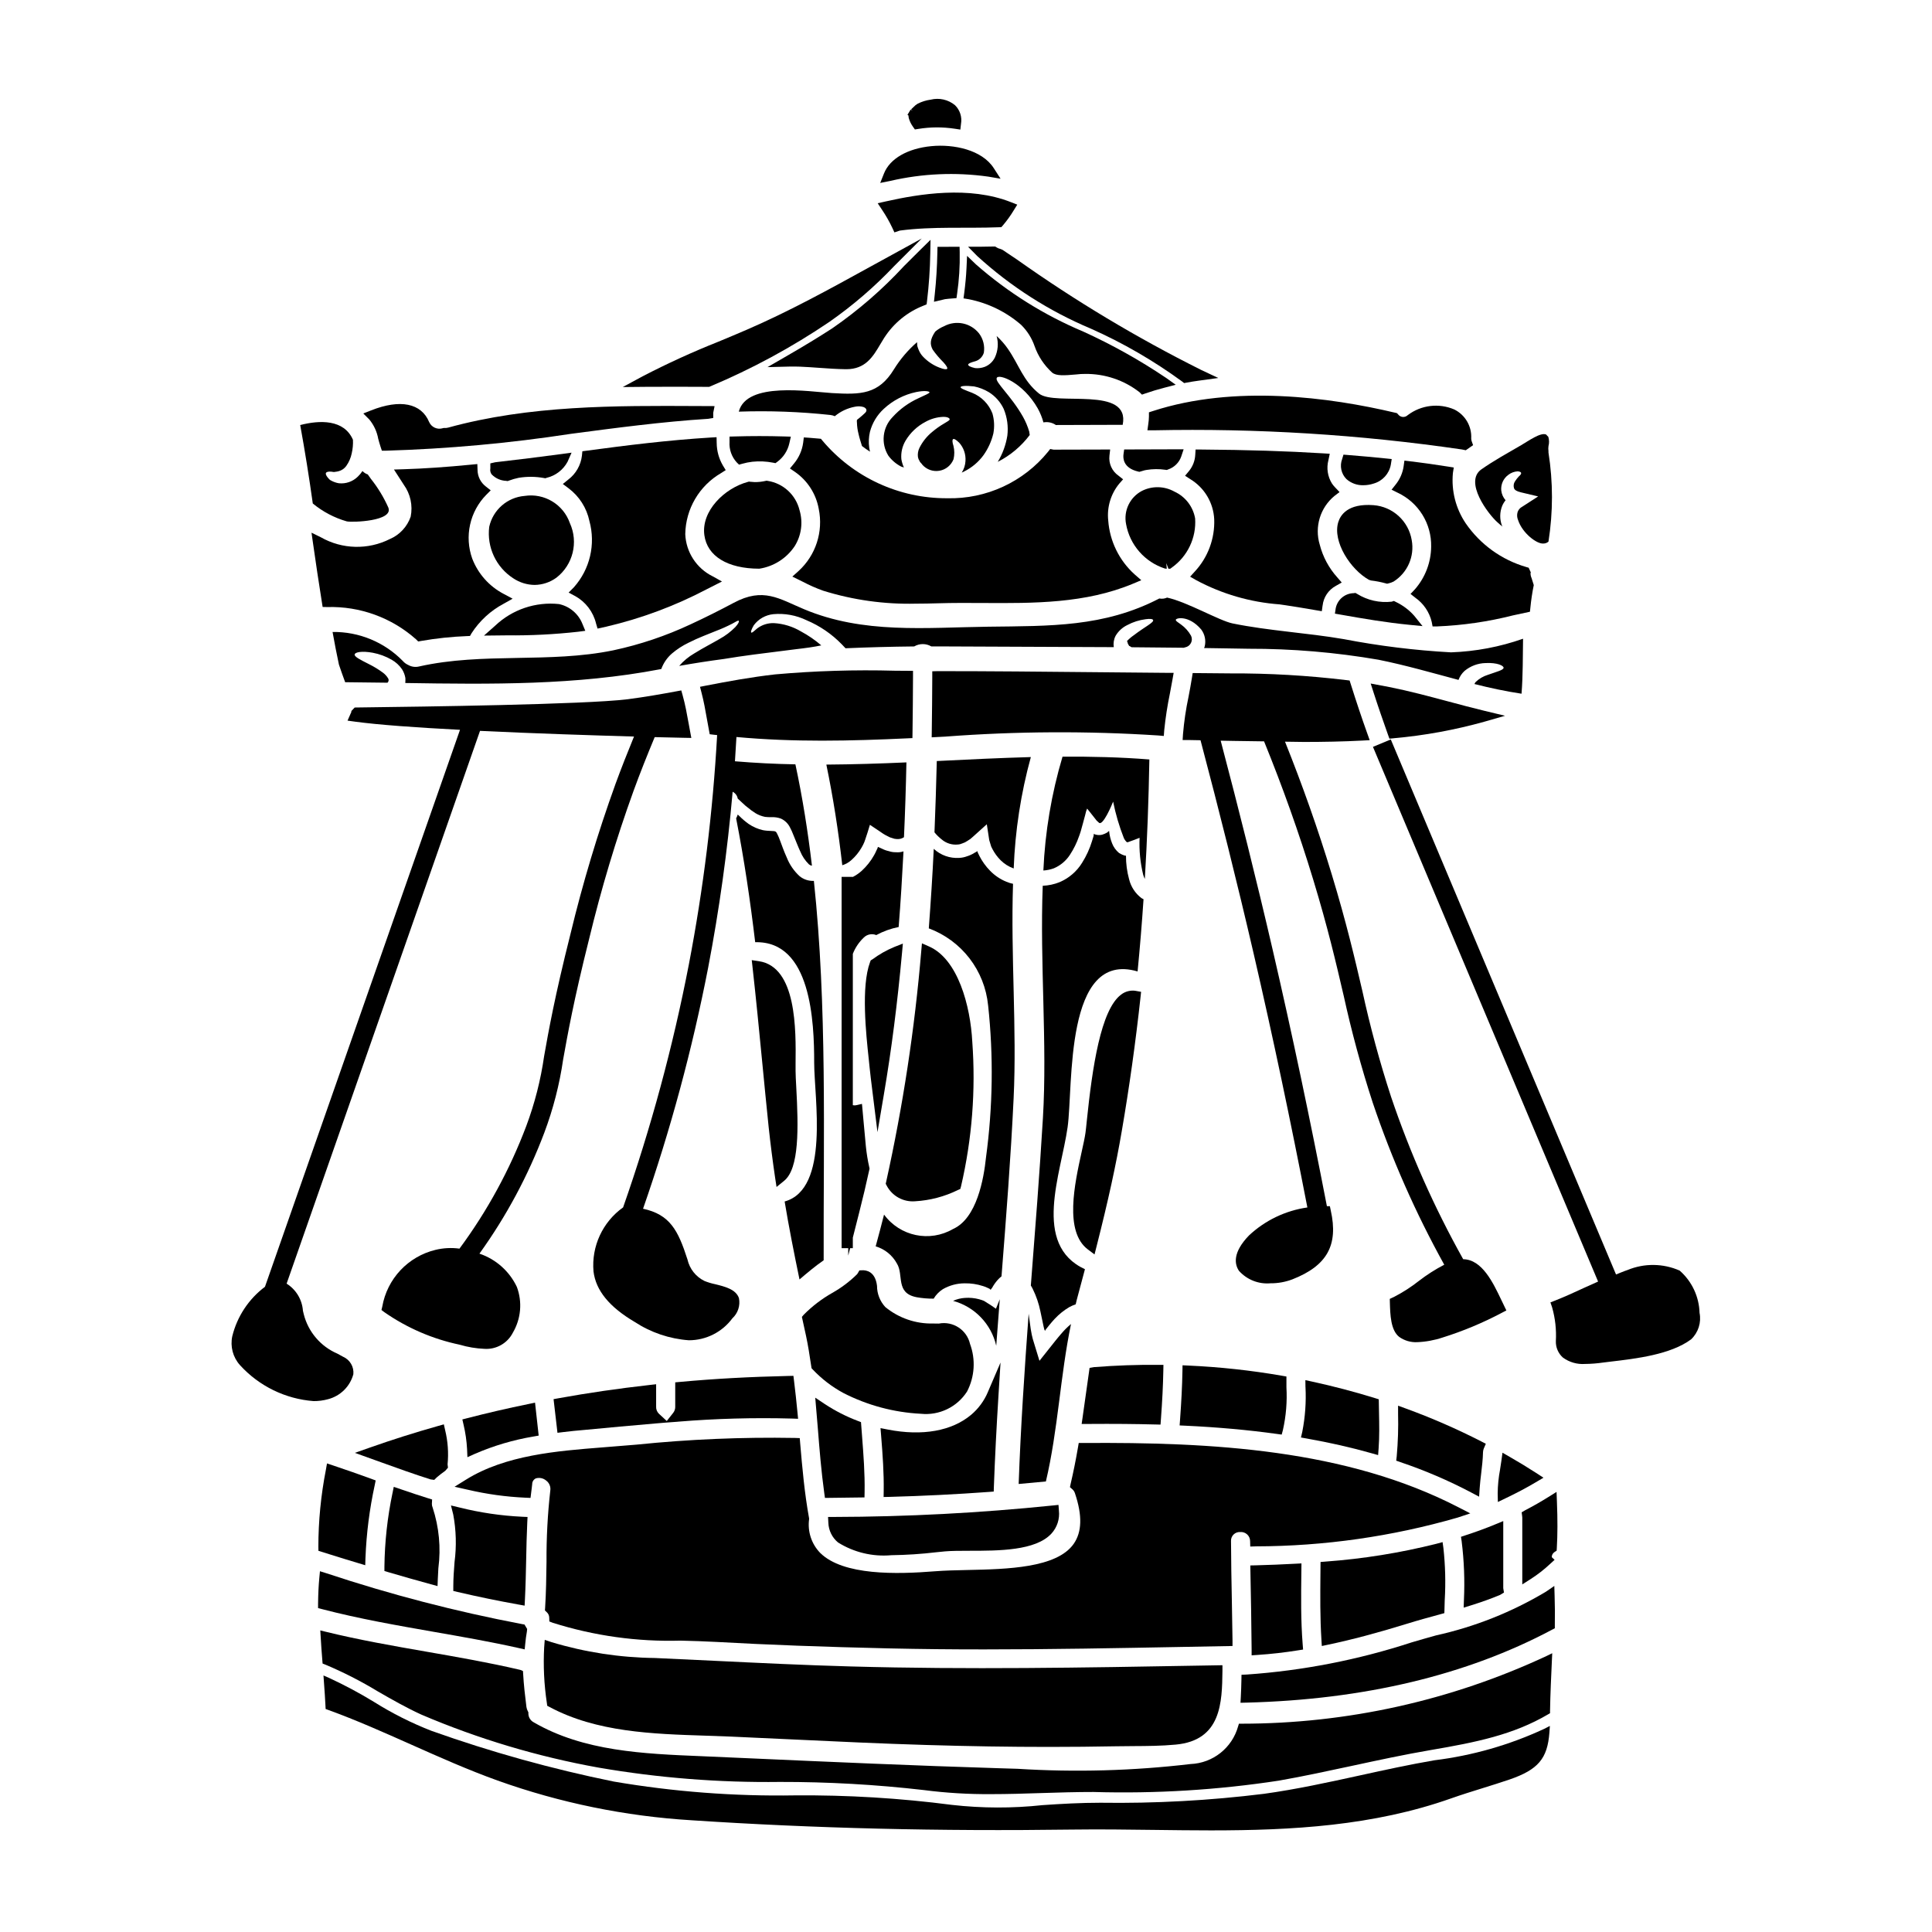 <?xml version="1.0" encoding="UTF-8"?>
<!-- Uploaded to: ICON Repo, www.iconrepo.com, Generator: ICON Repo Mixer Tools -->
<svg fill="#000000" width="800px" height="800px" version="1.1" viewBox="144 144 512 512" xmlns="http://www.w3.org/2000/svg">
 <g>
  <path d="m505.32 272.59c0.926-0.004 1.844-0.152 2.719-0.445 2.324-0.66 4.082-2.574 4.535-4.949l0.246-1.543-1.551-0.16c-3.352-0.348-6.691-0.641-10.059-0.914l-1.18-0.094-0.34 1.148c-0.707 1.844-0.266 3.93 1.129 5.332 1.238 1.094 2.848 1.676 4.5 1.625z"/>
  <path d="m337.33 259.7v1.434c-0.121 1.988 0.57 3.941 1.914 5.41l0.609 0.594 0.816-0.227c0.891-0.258 1.805-0.438 2.727-0.543 1.824-0.195 3.668-0.109 5.469 0.246l0.645 0.129 0.531-0.395v0.004c1.602-1.199 2.719-2.934 3.148-4.891l0.395-1.742-1.785-0.055c-4.328-0.129-8.738-0.129-13.055 0z"/>
  <path d="m506.79 297.66 0.543 0.176c1.316 0.152 2.617 0.406 3.894 0.758l0.363 0.098 0.367-0.086h-0.004c0.469-0.105 0.926-0.27 1.355-0.484 3.695-2.332 5.602-6.676 4.812-10.977-0.84-5.055-5.023-8.887-10.133-9.273-6.809-0.512-8.777 2.625-9.348 4.543-1.523 5.098 3.215 12.488 8.148 15.246z"/>
  <path d="m513.4 303.26-0.574 0.184v0.004c-3.203 0.367-6.438-0.359-9.176-2.062l-0.441-0.254-0.508 0.07v-0.004c-2.316 0.062-4.277 1.727-4.723 4l-0.211 1.422 1.414 0.246c6.188 1.098 12.246 2.125 18.316 2.715l3.488 0.34-2.195-2.731c-1.352-1.531-2.996-2.773-4.84-3.652z"/>
  <path d="m512.18 326.07-4.934-0.926 0.762 2.363c1.207 3.758 2.496 7.457 3.809 11.16l0.395 1.086 1.148-0.109 0.004-0.004c8.152-0.723 16.223-2.199 24.105-4.41l5.383-1.547-5.449-1.309c-3.266-0.789-6.516-1.652-9.766-2.527-5-1.336-10.184-2.727-15.457-3.777z"/>
  <path d="m375.2 398.24-0.453 0.27-0.184 0.492c-2.402 6.445-1.051 19.031-0.324 25.789l0.207 2.027c0.188 1.875 0.426 3.746 0.656 5.606l1.438 11.605 1.684-9.918c2.023-11.883 3.598-24.199 4.828-37.664l0.215-2.387-2.227 0.875h0.004c-2.078 0.855-4.039 1.965-5.844 3.305z"/>
  <path d="m333.93 261.39-0.031-1.531-1.535 0.09c-11.277 0.688-22.461 2.082-32.875 3.488l-1.156 0.152-0.113 1.16v0.004c-0.293 2.516-1.598 4.801-3.613 6.332l-1.453 1.18 1.508 1.121v0.004c2.84 2.125 4.812 5.215 5.539 8.688 1.691 6.172 0.145 12.773-4.109 17.551l-1.402 1.414 1.754 0.934h0.004c2.769 1.543 4.766 4.176 5.512 7.258l0.395 1.348 2.43-0.535-0.004-0.004c9.203-2.156 18.098-5.473 26.469-9.867l4.078-2.074-2.438-1.363v0.004c-4.293-2.113-7.09-6.398-7.289-11.18 0.105-6.688 3.707-12.828 9.488-16.188l1.234-0.789-0.758-1.242c-1.055-1.809-1.617-3.859-1.633-5.953z"/>
  <path d="m330.66 285.81c0.742 5.551 6.098 8.887 14.562 8.902h0.004c3.816-0.586 7.215-2.746 9.363-5.957 1.793-2.852 2.262-6.34 1.293-9.566-0.992-4.059-4.332-7.121-8.461-7.754l-0.285-0.043-0.285 0.062h0.004c-0.926 0.207-1.867 0.312-2.816 0.309-0.449-0.023-0.871-0.047-1.262-0.094l-0.289-0.039-0.281 0.074c-6.262 1.684-12.402 7.746-11.547 14.105z"/>
  <path d="m455.58 245.97-2.566-1.836v0.004c-6.965-4.691-14.305-8.793-21.949-12.27-10.367-4.363-19.965-10.371-28.418-17.789l-2.363-2.273-0.152 3.266c-0.098 2.086-0.305 4.297-0.602 6.582l-0.188 1.418 1.414 0.23h-0.004c5.129 1.02 9.906 3.359 13.859 6.789 1.605 1.578 2.824 3.508 3.562 5.637 0.941 2.684 2.539 5.09 4.644 7.004 1.109 0.918 3.148 0.789 6.375 0.504 0.793-0.102 1.59-0.148 2.391-0.141 5.207-0.066 10.281 1.641 14.391 4.84l0.656 0.648 0.871-0.305c1.645-0.574 3.316-1.07 5.019-1.516z"/>
  <path d="m496.4 264.25-1.715-0.105c-9.719-0.602-20.027-0.926-32.449-1.016h-1.395l-0.086 1.395v-0.004c-0.078 1.57-0.652 3.07-1.645 4.289l-1.055 1.273 1.391 0.902c3.746 2.269 6.121 6.25 6.332 10.625 0.191 5.121-1.66 10.105-5.148 13.855l-1.238 1.359 1.594 0.918c6.832 3.668 14.359 5.856 22.094 6.422l1.723 0.25c2.664 0.395 5.324 0.855 7.988 1.309l1.5 0.254 0.207-1.512 0.008 0.004c0.242-2.203 1.547-4.144 3.492-5.199l1.574-0.895-1.18-1.363c-2.223-2.469-3.816-5.441-4.644-8.656-1.438-4.719 0.117-9.84 3.938-12.961l1.305-0.992-1.117-1.18h-0.004c-0.324-0.332-0.617-0.695-0.883-1.078-1.156-1.852-1.496-4.098-0.941-6.207z"/>
  <path d="m272.26 312.44 6.082-0.066c6.301 0.066 12.598-0.254 18.859-0.953l1.91-0.25-0.738-1.777-0.004-0.004c-1.047-2.703-3.387-4.695-6.219-5.305-6.207-0.66-12.395 1.434-16.926 5.727z"/>
  <path d="m405.25 489.05c-0.305-0.234-0.648-0.406-1.016-0.508-0.258-0.094-0.52-0.176-0.789-0.238-1.203-0.316-2.445-0.434-3.688-0.348-1.098 0.062-2.18 0.328-3.18 0.785 2.805 0.762 5.352 2.273 7.363 4.367 2.016 2.094 3.422 4.695 4.074 7.527 0.324-4.117 0.617-8.207 0.938-12.32-0.32 0.789-0.668 1.629-1.016 2.512-0.816-0.574-1.723-1.215-2.688-1.777z"/>
  <path d="m383.36 369.64c-0.617 0.203-1.273 0.273-1.922 0.211-0.645 0.016-1.289-0.086-1.898-0.293-0.605-0.125-1.188-0.332-1.734-0.613-0.352-0.16-0.695-0.32-1.07-0.48-0.027 0-0.078-0.027-0.105-0.027h-0.004c0.004 0.078-0.008 0.16-0.027 0.238 0 0-0.238 0.484-0.375 0.789h0.004c-0.168 0.383-0.355 0.758-0.559 1.121-0.883 1.59-2.023 3.027-3.371 4.25-0.703 0.617-1.477 1.148-2.309 1.574v-0.027h-2.953v98.398h1.75v1.969l0.512-1.969h0.707v-2.793l1.734-6.84c0.941-3.707 1.828-7.41 2.633-11.145l0.066-0.32-0.07-0.316 0.004 0.004c-0.418-1.848-0.719-3.715-0.91-5.598-0.219-2.203-0.395-4.387-0.609-6.578l-0.422-4.652-1.641 0.367c-0.098 0.023-0.199 0.031-0.305 0.027l-0.48-0.047 0.004-40.117c0.645-1.641 1.641-3.117 2.922-4.328 0.867-0.855 2.164-1.105 3.289-0.641 1.859-1.008 3.859-1.73 5.934-2.137 0.531-6.656 0.934-13.34 1.281-20.02z"/>
  <path d="m379.71 540.69c8.902-0.242 17.754-0.684 26.312-1.312l1.324-0.098 0.043-1.324c0.277-7.516 0.676-15.484 1.23-24.363l0.531-8.508-3.363 7.836h0.004c-0.977 2.309-2.481 4.356-4.391 5.981-5.117 4.328-12.965 5.742-22.145 3.938l-1.91-0.375 0.156 1.941c0.426 5.262 0.762 10 0.688 14.773l-0.023 1.543z"/>
  <path d="m384.21 346.04c-7.086 0.324-14.137 0.535-21.219 0.586 1.82 8.793 3.207 17.711 4.223 26.676 0.918-0.285 1.758-0.766 2.461-1.418 1.035-0.922 1.922-2.008 2.617-3.207 0.184-0.293 0.32-0.586 0.48-0.883 0.203-0.402 0.371-0.824 0.508-1.254 0.457-1.281 0.855-2.644 1.254-3.957 0.965 0.641 1.898 1.254 2.832 1.898l0.668 0.457c0.238 0.156 0.48 0.293 0.535 0.32l0.664 0.348 0.004-0.004c0.391 0.242 0.816 0.414 1.262 0.512 0.344 0.148 0.719 0.23 1.094 0.238 0.691 0.082 1.391-0.09 1.969-0.48 0.301-6.637 0.516-13.246 0.648-19.832z"/>
  <path d="m392.26 345.68c-0.16 6.297-0.348 12.613-0.613 18.895h-0.004c0.562 0.695 1.199 1.32 1.898 1.871 1.188 1.023 2.742 1.52 4.301 1.359 0.43-0.027 0.848-0.137 1.234-0.316 0.449-0.137 0.871-0.344 1.254-0.617l0.828-0.535c0.535-0.43 0.965-0.855 1.445-1.281 0.938-0.855 1.926-1.711 2.914-2.621 0.211 1.367 0.43 2.754 0.641 4.195 0.188 0.562 0.348 1.125 0.508 1.684 0.16 0.375 0.27 0.535 0.395 0.789h-0.004c0.559 1.051 1.27 2.016 2.109 2.859 0.984 0.98 2.172 1.727 3.477 2.191 0.371-9.984 1.895-19.891 4.543-29.523-8.301 0.234-16.613 0.637-24.926 1.051z"/>
  <path d="m483.66 524.18 0.34-1.258h-0.004c0.828-3.699 1.137-7.488 0.922-11.27v-2.863l-1.219-0.211c-8.203-1.422-16.484-2.32-24.797-2.691l-1.516-0.07-0.027 1.52c-0.066 3.856-0.281 8.078-0.633 12.902l-0.113 1.516 1.52 0.07c8.492 0.395 16.648 1.125 24.234 2.18z"/>
  <path d="m405.86 410.42c1.445 13.406 1.254 26.941-0.559 40.305-0.59 5.691-2.434 16.168-8.742 18.977-6.176 3.586-14.059 1.938-18.277-3.824-0.719 2.805-1.445 5.613-2.219 8.418h-0.004c2.414 0.715 4.441 2.359 5.641 4.57 1.848 2.969-0.453 7.805 5.16 8.898v0.004c1.508 0.273 3.039 0.406 4.57 0.391 0.605-1.016 1.438-1.875 2.434-2.512 1.754-1.012 3.742-1.547 5.769-1.551 1.648-0.031 3.293 0.211 4.863 0.723 0.359 0.105 0.707 0.238 1.043 0.395 0.238 0.09 0.469 0.199 0.695 0.32 0.102 0.074 0.195 0.164 0.266 0.27 0.055 0 0.082-0.082 0.133-0.133 0.105-0.133 0.188-0.297 0.297-0.395 0.387-0.703 0.84-1.363 1.363-1.969 0.34-0.391 0.715-0.75 1.121-1.07 1.23-15.711 2.461-31.43 3.207-47.168 0.883-18.418-0.789-37.844-0.156-56.848v-0.004c-0.598-0.117-1.18-0.297-1.742-0.535-1.641-0.664-3.125-1.668-4.356-2.938-1.113-1.137-2.051-2.434-2.777-3.848l-0.48-0.992-0.055-0.238-0.023-0.105h-0.004c-0.012 0.016-0.031 0.023-0.055 0.027l-0.027 0.027-0.746 0.426c-0.602 0.379-1.246 0.676-1.926 0.883-0.66 0.25-1.355 0.395-2.059 0.426-2.488 0.168-4.934-0.703-6.758-2.402-0.324 7.031-0.789 14.059-1.312 21.086l0.004-0.004c4.266 1.586 8 4.336 10.781 7.941 2.777 3.606 4.484 7.918 4.93 12.449z"/>
  <path d="m488.77 524.95 1.531 0.273c6.137 1.094 11.758 2.363 17.18 3.902l1.734 0.488 0.133-1.797c0.234-3.148 0.168-6.297 0.105-9.379l-0.062-3.609-1.023-0.32c-5.418-1.68-11.02-3.148-16.613-4.363l-1.816-0.395 0.023 1.855 0.008-0.004c0.203 3.953-0.082 7.918-0.844 11.805z"/>
  <path d="m369.56 585.63c-12.203-0.336-24.57-0.938-36.539-1.516-5.156-0.246-10.312-0.488-15.469-0.727-9.285-0.105-18.508-1.52-27.395-4.203l-1.793-0.605-0.145 1.891h-0.004c-0.27 4.949-0.035 9.914 0.703 14.816l0.098 0.754 0.672 0.359c12.453 6.641 27.16 7.117 41.328 7.574 2.25 0.074 4.481 0.145 6.691 0.242 5.473 0.234 10.949 0.5 16.43 0.758 11.555 0.547 23.5 1.113 35.25 1.461 11.363 0.344 22.16 0.516 32.637 0.516 5.996 0 11.883-0.059 17.711-0.168 1.523-0.031 3.055-0.039 4.586-0.047 3.68-0.02 7.477-0.039 11.23-0.395 12.172-1.105 12.301-11.273 12.41-19.52v-1.52l-6.371 0.109c-30.16 0.535-61.352 1.082-92.031 0.219z"/>
  <path d="m488.9 558.32-1.574 0.082c-3.516 0.184-7.027 0.344-10.512 0.426l-1.469 0.031 0.027 1.473c0.133 6.914 0.27 13.859 0.32 20.773v1.574l1.574-0.105c3.586-0.238 7.191-0.648 10.719-1.215l1.348-0.211-0.109-1.363c-0.508-6.336-0.43-12.84-0.352-19.129z"/>
  <path d="m524.69 553.11c-9.641 2.422-19.477 4-29.391 4.723l-1.344 0.109-0.027 3.184c-0.051 5.691-0.105 11.57 0.262 17.379l0.105 1.703 1.668-0.352c6.273-1.32 12.914-3.078 20.898-5.543 2.816-0.879 5.82-1.699 8.852-2.527l1.059-0.289 0.098-3.519 0.004 0.008c0.266-4.559 0.148-9.133-0.348-13.672l-0.227-1.641z"/>
  <path d="m264.13 564.42v1.199l1.141 0.27c5.324 1.246 10.746 2.363 16.113 3.324l1.645 0.297 0.086-1.672c0.18-3.543 0.254-7.047 0.328-10.566 0.066-3.262 0.133-6.523 0.289-9.777l0.074-1.48-1.484-0.062v-0.004c-5.551-0.266-11.059-1.078-16.449-2.422l-2.363-0.566 0.594 2.363h0.004c0.781 4.172 0.902 8.438 0.352 12.645-0.168 2.176-0.328 4.336-0.328 6.453z"/>
  <path d="m533.64 545.06-3.148-1.621c-29.781-15.383-65.336-17.266-99.387-17.031h-1.23l-0.207 1.215c-0.586 3.41-1.219 6.555-1.938 9.617l-0.18 0.871 0.66 0.582c0.32 0.289 0.551 0.66 0.676 1.07 1.969 5.875 1.848 10.234-0.352 13.383-4.504 6.394-17.594 6.691-28.109 6.918-3.09 0.066-6.031 0.133-8.609 0.336-10.16 0.812-24.363 1.18-30.469-4.875-2.297-2.371-3.375-5.668-2.926-8.941v-0.184l-0.031-0.18c-1.18-6.543-1.77-13.102-2.34-19.805l-0.105-1.301-1.309-0.047h0.004c-14.004-0.246-28.008 0.348-41.938 1.773l-9.109 0.738c-12.004 0.945-25.617 2.019-36.086 8.531l-3.043 1.891 3.492 0.789v-0.004c5.019 1.18 10.137 1.887 15.289 2.117l1.348 0.059 0.316-2.535c0.039-0.395 0.078-0.762 0.133-1.152h-0.004c0.008-0.641 0.387-1.219 0.969-1.488 0.945-0.281 1.969-0.066 2.723 0.57 0.836 0.613 1.262 1.641 1.102 2.668-0.703 6.254-1.039 12.543-1 18.836-0.055 4.023-0.109 8.18-0.371 12.238l-0.047 0.684 0.496 0.477h0.004c0.406 0.375 0.637 0.902 0.641 1.457l0.027 0.988 0.922 0.355c10.945 3.457 22.398 5.055 33.875 4.723 3.211 0.086 6.394 0.172 9.516 0.348 13.676 0.766 28.215 1.312 45.754 1.711 8.371 0.184 16.766 0.273 25.191 0.266 17.645 0 35.285-0.336 52.523-0.656l13.266-0.246v-1.465c-0.039-3.543-0.109-7.051-0.176-10.574-0.102-5.25-0.203-10.508-0.219-15.77l-0.004-0.004c-0.027-0.652 0.223-1.289 0.691-1.742 0.469-0.457 1.109-0.691 1.758-0.645 0.664-0.055 1.324 0.168 1.816 0.617 0.496 0.445 0.785 1.078 0.797 1.746l0.039 1.48 1.48-0.043v-0.004c18.102-0.039 36.105-2.609 53.492-7.629z"/>
  <path d="m353.98 296.8 2.699 1.336v-0.004c1.758 0.93 3.582 1.734 5.453 2.406 7.938 2.477 16.227 3.637 24.539 3.438 1.969 0 3.91-0.039 5.824-0.098 4.027-0.125 8.082-0.102 12.145-0.078 13.285 0.074 26.992 0.16 39.617-5.117l2.195-0.922-1.797-1.574h-0.004c-4.07-3.684-6.566-8.793-6.961-14.266-0.371-3.496 0.672-6.996 2.898-9.719l1.043-1.18-1.227-0.973c-1.707-1.18-2.625-3.207-2.391-5.269l0.191-1.656-15 0.039-0.891-0.176-0.559 0.711h0.004c-6.512 8.031-16.383 12.59-26.719 12.34-12.75 0.074-24.871-5.519-33.086-15.27l-0.395-0.484-0.617-0.059c-0.844-0.082-1.688-0.16-2.531-0.215l-1.391-0.09-0.168 1.383v-0.004c-0.277 2.066-1.141 4.008-2.484 5.602l-1.027 1.242 1.336 0.914c3.316 2.293 5.582 5.812 6.297 9.781 1.254 6.062-0.785 12.336-5.363 16.504z"/>
  <path d="m550.99 536.82 2.047-1.211-1.996-1.297c-2.293-1.484-4.617-2.887-6.961-4.234l-1.906-1.094-0.297 2.176c-0.102 0.75-0.219 1.508-0.348 2.262l0.004 0.004c-0.398 2.086-0.609 4.203-0.633 6.324l0.047 2.293 2.066-0.992c2.977-1.422 5.586-2.809 7.977-4.231z"/>
  <path d="m531.89 570.04 1.969-0.609c2.805-0.879 5.309-1.773 7.66-2.754l1.051-0.633-0.191-1.156v-17.789l-2.043 0.844c-2.508 1.043-5.195 2.027-7.981 2.93l-1.18 0.395 0.188 1.242-0.004-0.008c0.641 5.137 0.84 10.316 0.598 15.488z"/>
  <path d="m443.19 263.11h-1.273l-0.176 1.258c-0.152 1.062-0.086 3.637 3.812 4.582l0.395 0.09 0.82-0.238h-0.004c0.348-0.121 0.703-0.207 1.062-0.262 1.656-0.27 3.34-0.285 5-0.043l0.395 0.051 0.355-0.141h-0.004c1.609-0.543 2.883-1.789 3.453-3.391l0.648-1.945h-2.047c-4.148 0.012-8.293 0.012-12.438 0.039z"/>
  <path d="m396.3 223.1 1.18-0.094 0.164-1.18h0.004c0.527-3.637 0.758-7.312 0.684-10.988l-0.031-1.445-5.856 0.027-0.031 1.445c-0.082 3.938-0.309 7.547-0.684 11.043l-0.219 2.066 2.938-0.691c0.621-0.086 1.246-0.137 1.852-0.184z"/>
  <path d="m455.23 274.28c-2.68-1.496-5.93-1.559-8.66-0.16-3.164 1.695-4.848 5.258-4.148 8.777 0.484 2.707 1.699 5.234 3.508 7.305 1.812 2.074 4.148 3.617 6.769 4.465l0.281 0.043h0.23l-0.129-1.465 0.562 1.477h0.48l0.395-0.289h-0.004c4.199-2.969 6.551-7.906 6.207-13.039-0.543-3.133-2.602-5.793-5.492-7.113z"/>
  <path d="m356.01 241.17c1.676 0.07 3.356 0.188 5.039 0.309 2.363 0.168 4.723 0.336 7.055 0.367h0.184c5.094 0 7.086-3.367 9.008-6.625 0.32-0.539 0.648-1.094 1-1.648l0.004-0.004c2.492-3.898 6.16-6.906 10.477-8.586l0.789-0.328 0.105-0.867v0.004c0.504-4.195 0.793-8.41 0.863-12.633l0.066-3.606-2.574 2.523c-1.527 1.492-3.012 2.984-4.484 4.465h0.004c-5.703 6.168-12.062 11.688-18.973 16.461-3.574 2.316-7.434 4.668-12.148 7.387l-5.023 2.902 5.793-0.145c0.965-0.031 1.934 0.004 2.816 0.023z"/>
  <path d="m295.03 282.65c-1.73-4.984-6.773-8.023-11.992-7.227-4.586 0.367-8.398 3.691-9.387 8.184-0.672 5.406 1.812 10.715 6.391 13.664 1.668 1.109 3.621 1.715 5.625 1.742 2.094-0.023 4.125-0.699 5.812-1.941 4.375-3.406 5.848-9.371 3.551-14.422z"/>
  <path d="m547.62 313.27c-6.141 2.16-12.574 3.379-19.082 3.609-9.535-0.523-19.027-1.695-28.41-3.5-9.781-1.684-19.828-2.191-29.52-4.172-3.543-0.746-12-5.691-17.32-6.84h0.004c-0.645 0.289-1.363 0.375-2.059 0.238-14.672 7.617-28.996 7.269-45.328 7.477-16.648 0.215-33.113 1.969-48.855-4.648-6.578-2.754-10.773-5.879-18.602-1.684-3.769 2.004-7.539 3.902-11.414 5.691-6.547 3.07-13.426 5.387-20.496 6.898-17.051 3.504-34.555 0.48-51.449 4.277-0.984 0.25-2.027 0.109-2.914-0.395-0.551-0.246-1.047-0.609-1.441-1.07-4.891-4.996-11.613-7.769-18.602-7.672 0.508 2.891 1.07 5.746 1.684 8.637 0.535 1.574 1.07 3.125 1.656 4.676 3.742 0.027 7.477 0.078 11.227 0.133l0.188-0.27v0.004c0.16-0.309 0.129-0.684-0.082-0.961-0.344-0.551-0.785-1.031-1.305-1.418-1.172-0.867-2.414-1.629-3.719-2.273-2.328-1.18-3.879-1.949-3.797-2.562 0.078-0.613 1.926-0.992 4.812-0.457 1.758 0.332 3.445 0.957 4.996 1.848 1.098 0.625 2.043 1.492 2.754 2.535 0.449 0.711 0.746 1.5 0.883 2.328 0.02 0.434 0.008 0.871-0.027 1.305 22.586 0.352 45.301 0.613 67.457-3.633l0.395-0.082h-0.004c0.574-1.59 1.551-3.008 2.832-4.113 1.324-1.125 2.789-2.078 4.356-2.832 2.777-1.418 5.238-2.269 7.215-3.102 1.508-0.57 2.981-1.227 4.414-1.969 0.988-0.535 1.551-0.938 1.707-0.746 0.156 0.188-0.078 0.746-0.91 1.656-1.227 1.246-2.633 2.309-4.168 3.148-1.898 1.121-4.246 2.297-6.691 3.82-1.512 0.875-2.867 1.992-4.012 3.316 3.938-0.695 7.871-1.312 11.762-1.82 2.59-0.426 5.238-0.828 7.961-1.18 3.938-0.508 7.727-0.988 11.359-1.441 2.363-0.27 4.543-0.562 6.574-0.992-1.648-1.422-3.449-2.66-5.367-3.688-2.184-1.305-4.652-2.066-7.191-2.215-1.582-0.047-3.137 0.441-4.406 1.387-0.859 0.746-1.367 1.227-1.574 1.121s-0.027-0.789 0.668-1.969v0.004c1.238-1.648 3.106-2.703 5.156-2.914 3.019-0.273 6.062 0.281 8.793 1.602 3.527 1.484 6.719 3.668 9.383 6.418l0.961 1.016c6.016-0.262 12.082-0.422 18.199-0.484 1.402-0.828 3.144-0.828 4.547 0 1.391 0 2.754-0.023 4.141 0 14.727 0.082 29.48 0.109 44.207 0.188v-0.027h-0.004c-0.16-1.016 0.008-2.055 0.48-2.969 0.73-1.238 1.809-2.231 3.102-2.856 1.516-0.809 3.164-1.336 4.867-1.551 1.18-0.16 1.844-0.078 1.969 0.211 0.297 0.641-2.191 1.789-5.078 4.012-0.68 0.465-1.309 1-1.871 1.602 0.051 0.055 0.078 0.082 0.105 0.082l0.184 0.641 0.16 0.238c0.055 0.078 0.133 0.32 0.188 0.32 0.055 0 0-0.078 0.184 0.055l0.008 0.004c0.133 0.113 0.289 0.203 0.457 0.266 4.598 0.051 9.168 0.078 13.777 0.133h-0.004c0.129-0.023 0.254-0.059 0.375-0.105 0.668-0.121 1.238-0.543 1.547-1.148 0.309-0.602 0.32-1.312 0.027-1.926-0.652-1.172-1.555-2.184-2.644-2.969-0.789-0.613-1.363-0.855-1.391-1.203-0.184-0.531 3.371-1.441 6.734 2.516 0.965 1.293 1.301 2.949 0.91 4.516-0.043 0.133-0.098 0.266-0.16 0.395 3.938 0.078 7.871 0.105 11.762 0.188h-0.004c11.555-0.023 23.09 0.949 34.477 2.914 7.164 1.441 14.168 3.473 21.195 5.344 0.34-0.922 0.898-1.75 1.629-2.406 1.562-1.285 3.512-2.012 5.535-2.059 3.098-0.16 4.859 0.691 4.781 1.281s-1.762 0.988-4.168 1.844c-1.211 0.371-2.32 1.02-3.234 1.898-0.129 0.164-0.238 0.344-0.32 0.535 4.113 1.043 8.266 1.926 12.48 2.566 0.383-4.867 0.324-9.715 0.402-14.57z"/>
  <path d="m247.34 286.84c-5.781 2.922-12.648 2.758-18.281-0.441l-2.508-1.23 0.395 2.754c0.746 5.242 1.523 10.465 2.363 15.711l0.191 1.219 1.238 0.023c8.652-0.254 17.078 2.812 23.543 8.574l0.547 0.547 0.762-0.137c4.023-0.703 8.094-1.133 12.176-1.289l0.789-0.035 0.395-0.691h-0.004c2.133-3.316 5.082-6.027 8.566-7.871l2.336-1.312-2.363-1.27h-0.004c-3.828-2-6.793-5.332-8.34-9.367-1.027-2.883-1.227-5.996-0.566-8.984 0.656-2.988 2.144-5.731 4.289-7.914l1.18-1.18-1.301-1.023c-1.363-1.043-2.172-2.656-2.191-4.371l-0.055-1.574-1.574 0.152c-6.691 0.652-12.527 1.055-17.891 1.219l-2.629 0.082 2.586 4.004v0.004c1.773 2.441 2.441 5.512 1.848 8.469-0.914 2.664-2.91 4.816-5.496 5.934z"/>
  <path d="m275.25 266.5-1.309 0.305 0.004 1.332c-0.109 0.551 0.016 1.121 0.344 1.574 1.02 1.055 2.402 1.672 3.867 1.723l0.371 0.059 0.355-0.125h-0.004c0.836-0.316 1.695-0.562 2.566-0.742 2.219-0.367 4.481-0.348 6.691 0.051l0.367 0.07 0.355-0.117h-0.004c2.375-0.559 4.394-2.109 5.551-4.254l1.066-2.418-2.617 0.359c-5.863 0.781-11.73 1.512-17.605 2.184z"/>
  <path d="m339.78 253.09c8.102-0.277 16.211 0.016 24.27 0.883 0.406 0.047 0.805 0.156 1.18 0.324 1.543-1.289 3.394-2.156 5.375-2.516 0.734-0.16 1.496-0.133 2.219 0.082 0.48 0.184 0.746 0.453 0.789 0.789 0.039 0.336-0.156 0.613-0.559 0.961-0.402 0.348-0.695 0.668-1.312 1.148-0.184 0.16-0.43 0.32-0.641 0.508v-0.004c-0.039 0.262-0.039 0.527 0 0.789 0.027 0.953 0.16 1.902 0.391 2.828 0.27 1.258 0.668 2.383 0.938 3.312v0.004c0.684 0.539 1.398 1.039 2.137 1.5-0.078-0.352-0.16-0.668-0.211-1.043-0.195-1.398-0.133-2.82 0.184-4.195 0.613-2.356 1.895-4.481 3.688-6.121 2.398-2.227 5.356-3.762 8.555-4.438 2.269-0.457 3.449-0.215 3.543 0.051 0.094 0.27-1.148 0.723-2.965 1.605-2.586 1.176-4.906 2.867-6.816 4.973-2.688 2.746-3.152 6.973-1.121 10.234 0.895 1.211 2.055 2.199 3.391 2.887l0.723 0.238 0.004 0.004c-0.316-0.699-0.543-1.438-0.672-2.191-0.156-1.707 0.227-3.418 1.098-4.894 1.27-2.137 3.109-3.875 5.316-5.023 1.426-0.797 3.019-1.242 4.652-1.309 1.148-0.027 1.656 0.324 1.734 0.586 0.055 0.352-0.586 0.617-1.391 1.125h0.004c-1.145 0.66-2.227 1.422-3.234 2.273-1.422 1.156-2.578 2.606-3.394 4.246-0.363 0.746-0.5 1.586-0.395 2.41 0.07 0.379 0.215 0.742 0.43 1.066 0.078 0.324 0.695 0.789 0.719 0.965v-0.004c1.133 1.297 2.856 1.91 4.551 1.613 1.695-0.293 3.109-1.453 3.734-3.055 0.277-1.168 0.27-2.383-0.023-3.543-0.297-0.91-0.352-1.574-0.109-1.766 0.238-0.191 0.789 0.109 1.633 0.938v-0.004c1.188 1.328 1.785 3.074 1.664 4.852-0.055 1.094-0.398 2.152-0.992 3.074 0.215-0.105 0.395-0.211 0.668-0.32h0.004c2.027-1.012 3.785-2.496 5.117-4.328 1.219-1.727 2.098-3.668 2.59-5.723 0.332-1.758 0.25-3.57-0.242-5.293-0.957-2.512-2.926-4.504-5.422-5.496-1.871-0.719-3.019-1.148-3.019-1.469 0-0.32 1.254-0.48 3.543-0.215v-0.004c1.406 0.281 2.754 0.809 3.981 1.551 1.695 1.07 3.051 2.602 3.902 4.414 0.926 2.238 1.258 4.68 0.965 7.086-0.391 2.457-1.254 4.816-2.543 6.945 3.328-1.691 6.227-4.125 8.473-7.109-0.055-0.293-0.078-0.586-0.133-0.91-0.402-1.367-0.957-2.688-1.656-3.934-3.207-5.664-7.512-9.219-6.945-10.289 0.48-1.18 6.918 1.121 10.875 8.098h-0.004c0.645 1.164 1.148 2.402 1.496 3.688 1.148-0.215 2.332 0.035 3.293 0.695 5.902-0.027 11.809-0.043 17.711-0.055 2.086-10.473-17.879-4.836-22.156-8.266-4.301-3.504-5.262-7.539-8.285-11.895-0.855-1.234-1.852-2.363-2.965-3.371 0.535 1.902 0.363 3.934-0.48 5.723-0.562 1.125-1.523 2.004-2.699 2.457-0.801 0.297-1.664 0.41-2.516 0.324-1.277-0.27-1.898-0.641-1.844-0.938 0.055-0.297 0.719-0.562 1.711-0.832h0.004c1.156-0.281 2.082-1.152 2.43-2.293 0.293-1.805-0.16-3.652-1.258-5.117-2.215-2.805-6.121-3.613-9.273-1.926-0.859 0.355-1.656 0.84-2.359 1.445-1.395 2.082-1.418 3.336-0.668 4.754h-0.004c0.852 1.207 1.809 2.336 2.859 3.371 0.789 0.883 1.148 1.469 0.992 1.707-0.156 0.238-0.887 0.16-1.969-0.27v0.004c-1.684-0.629-3.199-1.633-4.434-2.938-0.48-0.504-0.859-1.094-1.125-1.738-0.16-0.355-0.289-0.723-0.391-1.094l-0.074-1.004c-2.387 2.074-4.449 4.5-6.117 7.191-4.09 6.691-8.848 6.734-16.387 6.297-6.051-0.379-22.648-3.106-24.727 4.91z"/>
  <path d="m331.24 246.52h0.695l0.273-0.109-0.004-0.004c11.055-4.637 21.625-10.359 31.551-17.078 6.231-4.348 12.004-9.316 17.227-14.832l7.289-7.293-13.777 7.555c-10.504 5.785-21.367 11.766-32.516 16.586-2.519 1.094-5.062 2.152-7.606 3.211l0.004-0.004c-6.856 2.727-13.566 5.793-20.109 9.191l-5.234 2.828 5.949-0.055c5.418-0.047 10.84-0.02 16.258 0.004z"/>
  <path d="m405.86 190.8 3.305 0.562-1.816-2.816c-3.109-4.82-10.539-6.394-16.531-5.816-6.297 0.609-10.984 3.309-12.543 7.223l-1.008 2.527 2.668-0.535 0.004-0.004c8.496-1.965 17.285-2.352 25.922-1.141z"/>
  <path d="m384.86 175.38c0.23 0.777 0.59 1.512 1.062 2.172l0.535 0.754 0.914-0.145c3.184-0.516 6.43-0.531 9.617-0.051l1.516 0.23 0.172-1.527v0.004c0.32-1.82-0.285-3.68-1.613-4.961-1.793-1.465-4.172-2-6.418-1.445-1.223 0.164-2.41 0.535-3.504 1.102-0.074 0.043-0.305 0.203-0.527 0.367l-1.148 1.078 0.359 0.395-0.449-0.285-0.047-0.031-0.84 1.391 0.273 0.195h-0.004c0 0.258 0.035 0.512 0.102 0.758z"/>
  <path d="m380.47 204.38 0.555 1.203 1.258-0.418c0.078-0.031 0.16-0.055 0.246-0.07 8.688-1.141 17.539-0.523 26.203-0.871l0.637-0.027 0.422-0.484v0.004c1.059-1.25 2.016-2.582 2.863-3.984l0.93-1.5-1.641-0.648c-11.09-4.375-24.297-2.207-33.258-0.195l-2.09 0.469 1.18 1.781c1.016 1.508 1.918 3.094 2.695 4.742z"/>
  <path d="m244.23 260.27c0.195 0.723 0.395 1.449 0.629 2.152l0.344 1.016h1.07c16.41-0.488 32.773-1.98 49.004-4.465 11.918-1.574 24.246-3.215 36.383-3.981l1.355-0.223v-1.387l0.355-1.758-4.519-0.02c-21.867-0.109-44.477-0.227-66.125 5.727v-0.004c-0.297 0.082-0.609 0.113-0.918 0.094h-0.238l-0.23 0.059h-0.004c-1.438 0.445-2.981-0.25-3.602-1.621-2.074-5.019-7.676-6.156-15.379-3.106l-2.078 0.82 1.574 1.574v-0.004c1.223 1.477 2.043 3.242 2.379 5.125z"/>
  <path d="m235.89 282.17c1.418 0.32 12.48-0.027 11.02-3.664v-0.004c-1.219-2.731-2.781-5.301-4.648-7.641-0.297-0.395-0.535-0.746-0.789-1.121l0.004-0.004c-0.539-0.18-1.027-0.492-1.418-0.906-0.359 0.547-0.781 1.047-1.254 1.5-1.332 1.305-3.176 1.941-5.027 1.734-0.684-0.117-1.34-0.344-1.949-0.668-0.562-0.238-0.695-0.586-0.965-0.828-0.426-0.535-0.613-0.965-0.48-1.23 0.133-0.27 0.586-0.395 1.281-0.348 0.297-0.027 0.789 0.188 1.121 0.055h0.004c0.344-0.035 0.684-0.098 1.016-0.188 0.797-0.223 1.492-0.715 1.969-1.391 0.707-1 1.199-2.141 1.441-3.34 0.27-1.176 0.379-2.379 0.32-3.582-2.363-5.453-8.82-5.234-13.977-3.902 1.254 6.894 2.363 13.844 3.336 20.793h0.004c2.641 2.176 5.703 3.789 8.992 4.734z"/>
  <path d="m448.48 253.27v1.07c-0.012 0.672-0.066 1.348-0.172 2.016l-0.23 1.68h1.691c27.309-0.57 54.613 1.125 81.641 5.074l1.039 0.211 1.934-1.352-0.371-1.043c-0.082-0.234-0.125-0.48-0.125-0.73 0.176-3.231-1.594-6.254-4.496-7.688-4.086-1.75-8.797-1.172-12.34 1.516-0.348 0.336-0.824 0.508-1.309 0.473-0.48-0.039-0.926-0.281-1.219-0.668l-0.309-0.34-0.445-0.105c-17.32-4.106-42.543-7.516-64.27-0.445z"/>
  <path d="m549.57 305c0.195-1.996 0.492-3.981 0.895-5.945l-0.586-1.867v0.004c-0.195-0.422-0.289-0.883-0.273-1.344l0.082-0.133-0.582-1.266-0.625-0.176v-0.004c-6.519-1.891-12.188-5.977-16.039-11.562-2.652-3.926-3.856-8.648-3.406-13.363l0.227-1.453-1.457-0.23c-3.387-0.539-6.797-1.02-10.184-1.426l-1.434-0.172-0.203 1.434 0.004-0.004c-0.246 1.773-0.961 3.445-2.074 4.848l-1.137 1.434 1.637 0.812v-0.004c2.695 1.27 4.969 3.293 6.539 5.828 1.57 2.531 2.375 5.465 2.316 8.445-0.035 4.191-1.582 8.227-4.352 11.367l-1.117 1.18 1.281 1.004v0.004c2.172 1.527 3.711 3.797 4.332 6.379l0.23 1.215h1.238c6.777-0.277 13.504-1.258 20.074-2.922l4.492-0.965z"/>
  <path d="m540.91 282.48c0.395 0.375 0.828 0.719 1.254 1.07-0.051-0.105-0.105-0.188-0.16-0.324v0.004c-0.598-1.672-0.57-3.508 0.086-5.156 0.227-0.543 0.531-1.047 0.906-1.5-0.637-0.727-1.039-1.629-1.148-2.59-0.148-1.617 0.562-3.188 1.871-4.144 0.715-0.555 1.578-0.879 2.484-0.934 0.535 0.051 0.859 0.184 0.91 0.426 0.051 0.238-0.133 0.508-0.535 0.859l-0.004-0.004c-0.41 0.426-0.777 0.891-1.094 1.391-0.359 0.543-0.445 1.223-0.238 1.844 0.184 0.43 0.695 0.789 1.789 1.043l4.598 1.094-4.223 2.727c-0.574 0.297-1.016 0.805-1.227 1.418-0.207 0.707-0.16 1.461 0.133 2.137 1.148 3.477 4.973 6.359 6.691 6.199 0.5 0.008 0.988-0.172 1.359-0.508 1.234-7.824 1.234-15.793 0-23.617v-0.375c-0.062-0.434-0.062-0.875 0-1.309 0.219-0.816 0.199-1.68-0.051-2.488-0.207-0.176-0.395-0.371-0.562-0.586-1.469-0.641-4.625 1.656-6.602 2.805-3.543 2.059-7.191 4.062-10.555 6.414-4.684 3.281 1.781 11.891 4.316 14.105z"/>
  <path d="m531.76 477.7c-7.688-13.738-14.09-28.156-19.125-43.066-3.004-9.215-5.539-18.57-7.602-28.039-1.969-8.441-4.195-18.008-8.125-30.941-3.613-11.902-7.777-23.66-12.367-35.102 1.668 0 3.312 0.07 4.992 0.07 5.168 0 10.348-0.094 15.48-0.363l1.969-0.105-0.668-1.867c-1.434-3.996-2.859-8.266-4.367-13.043l-0.285-0.902-0.938-0.117v0.004c-10.176-1.223-20.418-1.816-30.668-1.773l-9.984-0.09-0.199 1.258c-0.266 1.688-0.582 3.363-0.902 5.035-0.695 3.266-1.184 6.574-1.465 9.902l-0.098 1.551h1.555c1.059 0 2.125 0.043 3.188 0.059 4.953 18.719 9.703 37.664 14.059 56.469 5.156 22.25 9.902 44.871 14.258 67.348-5.809 0.828-11.219 3.426-15.496 7.438-4.328 4.504-3.828 7.57-2.637 9.352 2.109 2.359 5.207 3.586 8.359 3.305 1.977 0.016 3.941-0.336 5.793-1.039 9.195-3.602 12.238-9.055 10.176-18.266l-0.234-1.133h-0.789c-4.398-22.746-9.199-45.629-14.418-68.148-4.258-18.391-8.898-36.898-13.73-55.211 1.18 0.023 2.391 0.039 3.59 0.066 2.602 0.055 5.273 0.066 7.906 0.113 4.856 11.93 9.254 24.219 13.035 36.672 3.883 12.773 5.992 21.84 8.035 30.613l0.004 0.004c2.102 9.617 4.68 19.125 7.731 28.488 5.012 14.848 11.352 29.215 18.945 42.922-2.371 1.23-4.629 2.672-6.742 4.309-2.023 1.59-4.188 2.988-6.473 4.172l-1.219 0.574 0.023 0.926c0.094 3.269 0.203 7.34 2.457 9.137 1.387 0.992 3.066 1.488 4.769 1.406 2.301-0.09 4.574-0.504 6.758-1.234 5.394-1.688 10.621-3.871 15.617-6.512l1.273-0.664-1.316-2.727c-2.211-4.641-5.117-10.773-10.125-10.848z"/>
  <path d="m409.65 210.19-0.535-0.219c-0.348-0.07-0.684-0.203-0.984-0.395l-0.395-0.246h-0.457c-1.055 0.027-2.137 0.051-3.195 0.051h-3.543l2.477 2.512v-0.004c8.855 8.074 19.027 14.57 30.078 19.211 8.531 3.797 16.641 8.492 24.18 14.004l0.523 0.414 0.656-0.121c1.125-0.207 2.277-0.395 3.434-0.547l4.965-0.68-4.512-2.125c-17.016-8.5-33.355-18.293-48.871-29.293z"/>
  <path d="m262.72 532.95-0.109-0.875c0.297-3.043 0.078-6.117-0.648-9.086l-0.34-1.52-1.5 0.422c-6.164 1.738-12.273 3.672-18.156 5.75l-3.918 1.383 7.086 2.547c4.227 1.523 8.602 3.102 12.957 4.481l0.988 0.133 0.633-0.633c0.738-0.637 1.508-1.223 2.297-1.785z"/>
  <path d="m555.91 564.29-2.227 1.531c-9.023 5.398-18.859 9.309-29.125 11.578-2.168 0.609-4.309 1.207-6.387 1.828h-0.004c-14.18 4.641-28.883 7.512-43.766 8.543l-1.391 0.059-0.023 1.391c-0.027 1.504-0.082 2.981-0.156 4.438l-0.086 1.594 1.594-0.039c31.094-0.789 58.34-7.277 80.945-19.309l0.762-0.395v-0.867c0.051-2.535 0.023-5.117-0.055-7.641z"/>
  <path d="m556.5 539.37-2.156 1.348c-2.004 1.254-4.086 2.441-6.176 3.523l-0.91 0.539 0.129 1.02c0.02 0.121 0.035 0.246 0.035 0.371v17.711l2.266-1.445c1.824-1.172 3.535-2.508 5.117-3.988l1.18-1.082-0.75-0.695c-0.012-0.535 0.254-1.039 0.695-1.34l0.602-0.395 0.043-0.723c0.207-3.519 0.219-7.418 0.027-12.285z"/>
  <path d="m589.13 480.72c-4.391-1.938-9.383-1.992-13.816-0.152-1.039 0.34-2.035 0.789-3.051 1.18l-59.691-141.79-4.723 1.969 59.664 141.7c-1.242 0.555-2.492 1.105-3.707 1.664-2.519 1.18-5.039 2.32-7.617 3.344l-1.309 0.516 0.453 1.332v0.004c0.82 2.887 1.152 5.891 0.988 8.891-0.062 1.664 0.613 3.266 1.852 4.379 1.703 1.254 3.797 1.855 5.902 1.703 1.602-0.016 3.195-0.141 4.777-0.371l1.969-0.242c6.715-0.789 15.906-1.863 21.336-5.902l0.004-0.004c1.902-1.801 2.75-4.453 2.238-7.019-0.121-4.305-2.031-8.363-5.269-11.199z"/>
  <path d="m524.15 610.49c-6.606 1.129-13.254 2.586-19.68 3.996-8.328 1.824-16.945 3.711-25.535 4.898h-0.004c-14.375 1.781-28.859 2.57-43.344 2.363-5.144 0-10.309 0.285-15.352 0.637-7.953 0.855-15.98 0.832-23.93-0.066-13.816-1.797-27.746-2.641-41.68-2.523-16.078 0.266-32.145-0.961-47.992-3.668-16.41-3.336-32.559-7.832-48.332-13.453-5.293-2.066-10.383-4.629-15.195-7.652-3.836-2.344-7.805-4.465-11.887-6.352l-1.496-0.656 0.145 2.047c0.148 2.066 0.301 4.117 0.395 6.184l0.031 0.656 0.617 0.223c7.527 2.723 14.957 6.047 22.172 9.258 7.383 3.289 15.023 6.691 22.777 9.477 16.578 5.93 33.91 9.473 51.48 10.535 32.367 2.137 65.379 2.945 100.91 2.461 7.195-0.098 14.539 0 21.648 0.09 4.984 0.062 9.996 0.129 15.031 0.129 21.375 0 43.039-1.18 63.695-8.504 2.754-0.969 5.512-1.832 8.293-2.691 2.363-0.734 4.723-1.477 7.086-2.277 7.613-2.621 10.09-5.535 10.605-12.457l0.125-1.754-1.574 0.812v-0.008c-9.18 4.258-18.973 7.059-29.016 8.297z"/>
  <path d="m473.04 600.8h-0.715l-0.207 0.684-0.004 0.004c-1.582 5.723-6.684 9.766-12.617 10-15.203 1.793-30.539 2.219-45.816 1.262l-4.973-0.152c-22.277-0.68-44.941-1.688-66.855-2.664l-12.004-0.527c-15.324-0.633-31.164-1.289-44.379-8.961-0.906-0.465-1.469-1.406-1.445-2.422v-0.254l-0.121-0.227v-0.004c-0.203-0.367-0.336-0.766-0.395-1.18-0.359-2.836-0.711-5.879-0.879-8.934l-0.031-0.57-0.508-0.254-0.395-0.105c-8.133-1.902-16.484-3.352-24.559-4.762-8.879-1.543-18.062-3.148-26.957-5.336l-1.301-0.32 0.082 1.332c0.129 2.281 0.289 4.559 0.48 6.84l0.051 0.609 0.57 0.223 0.008-0.004c4.879 2.047 9.598 4.453 14.121 7.199 3.672 2.109 7.477 4.289 11.484 6.117 15.082 6.438 30.844 11.148 46.984 14.047 15.859 2.731 31.93 3.996 48.02 3.789 12.734-0.023 25.461 0.695 38.113 2.152 5.934 0.77 11.914 1.129 17.902 1.082 4.387 0 8.785-0.137 13.285-0.285 4.5-0.145 9.191-0.289 13.949-0.285l-0.004 0.004c16.375 0.469 32.758-0.535 48.953-3.004 6.535-1.148 13.109-2.57 19.473-3.938 6.82-1.473 13.879-2.996 20.859-4.184 11.977-2.043 21.867-4.039 31.094-9.477l0.473-0.277v-0.555c0.078-4.555 0.297-9.195 0.504-13.68l0.078-1.66-1.496 0.73c-25.305 11.816-52.895 17.941-80.824 17.945z"/>
  <path d="m258.99 576.46c7.383 1.289 15.02 2.621 22.434 4.281l1.621 0.363 0.168-1.652c0.102-1.008 0.23-2.039 0.414-3.047l0.074-0.711-0.707-1.18-0.73-0.125v-0.004c-17.527-3.332-34.812-7.824-51.738-13.449l-1.734-0.543-0.172 1.805c-0.188 1.992-0.297 4.156-0.328 6.809v1.156l1.117 0.289c9.77 2.551 19.844 4.301 29.582 6.008z"/>
  <path d="m230.66 531.82-0.297 1.691c-1.316 6.723-1.984 13.559-1.996 20.414l0.023 1.059 3.078 0.961c2.488 0.789 4.969 1.543 7.477 2.297l1.848 0.559 0.055-1.934h0.004c0.25-6.488 1.07-12.941 2.453-19.285l0.254-1.25-1.18-0.438c-3.32-1.211-6.676-2.383-10.055-3.516z"/>
  <path d="m257.41 541.04c-2.277-0.699-4.539-1.473-6.812-2.246l-2.246-0.762-0.332 1.648-0.004-0.004c-1.348 6.434-2.066 12.98-2.141 19.555v1.105l1.062 0.316c3.731 1.098 7.473 2.16 11.23 3.188l1.785 0.488 0.07-1.855c0.039-0.965 0.094-1.938 0.148-2.914h0.004c0.699-5.383 0.18-10.855-1.512-16.016-0.145-0.316-0.215-0.664-0.211-1.012l0.062-1.148z"/>
  <path d="m237.64 508.2c0.203-1.969-0.891-3.844-2.707-4.641-0.496-0.285-1.016-0.559-1.543-0.84-4.426-1.906-7.711-5.766-8.891-10.438l-0.211-0.887-0.004 0.004c-0.203-2.961-1.812-5.648-4.328-7.219l51.254-146.49c14.285 0.688 29.648 1.18 40.809 1.504-1.723 4.207-3.398 8.438-4.953 12.691l0.004-0.004c-4.684 12.977-8.652 26.203-11.883 39.613-4.207 16.711-5.812 25.777-6.988 32.395-0.906 6.316-2.488 12.52-4.723 18.5-4.375 11.602-10.336 22.543-17.711 32.512-2.133-0.289-4.301-0.176-6.391 0.336-3.547 0.863-6.762 2.742-9.262 5.402-2.496 2.664-4.164 5.996-4.797 9.59l-0.219 0.934 0.758 0.578c6.012 4.184 12.801 7.117 19.969 8.621 2.137 0.637 4.348 1.004 6.578 1.098 3.137 0.199 6.098-1.488 7.519-4.293 2.156-3.676 2.543-8.129 1.055-12.121-1.973-4.164-5.551-7.344-9.918-8.816 7.113-9.887 12.895-20.668 17.195-32.062 2.352-6.262 4.023-12.758 4.984-19.375 1.18-6.543 2.754-15.504 6.906-32.035 3.195-13.242 7.109-26.297 11.734-39.109 1.746-4.797 3.656-9.57 5.625-14.301 3.336 0.086 6.062 0.145 7.891 0.18l1.816 0.031-0.723-3.91c-0.438-2.426-0.887-4.938-1.574-7.375l-0.363-1.305-1.332 0.246c-3.543 0.656-8.207 1.492-12.898 2.098-11.414 1.402-55.062 1.969-69.402 2.148l-2.918 0.039-0.887 0.938v0.25l-0.219 0.492-0.789 1.797 1.969 0.27c6.102 0.836 16.375 1.574 27.836 2.164l-51.688 147.6c-4.309 3.238-7.367 7.863-8.66 13.098-0.586 2.723 0.16 5.566 2.016 7.644 5.051 5.57 12.043 8.988 19.539 9.555 1.285 0.008 2.57-0.16 3.809-0.5 3.266-0.84 5.828-3.359 6.715-6.609z"/>
  <path d="m359 506.13 0.066 0.461 0.32 0.34c2.344 2.477 5.062 4.57 8.062 6.199 6.394 3.289 13.418 5.176 20.602 5.535 4.867 0.5 9.598-1.781 12.234-5.902 2.023-3.902 2.309-8.473 0.789-12.594-0.852-3.742-4.519-6.133-8.285-5.406-0.48 0-0.977 0-1.508-0.02-4.602 0.113-9.094-1.434-12.652-4.352-1.422-1.527-2.211-3.539-2.207-5.625-0.465-3.867-2.887-4.16-3.887-4.133l-0.789 0.039-0.395 0.695h0.004c-0.062 0.117-0.141 0.227-0.227 0.324-1.965 1.934-4.18 3.602-6.582 4.953-2.773 1.57-5.316 3.516-7.555 5.785l-0.477 0.562 1.102 5.051c0.535 2.527 0.941 5.078 1.383 8.086z"/>
  <path d="m362.28 477.99c-0.082-32.902 0.934-67.305-2.594-100.55-1.367 0.07-2.707-0.367-3.769-1.227-1.504-1.375-2.676-3.074-3.422-4.973-0.719-1.574-1.254-3.102-1.762-4.465h-0.004c-0.211-0.602-0.461-1.191-0.746-1.762-0.211-0.453-0.32-0.562-0.48-0.641-0.27-0.238-1.926-0.078-3.34-0.375h-0.004c-1.336-0.305-2.602-0.859-3.738-1.629-0.891-0.633-1.723-1.34-2.488-2.113l-0.43-0.395h0.004c-0.105 0.352-0.25 0.695-0.426 1.016 2.137 10.875 3.738 21.832 5.051 32.82 14.859-0.395 15.633 21.141 15.633 31.938 0 9.301 4.195 33.457-7.828 36.773 1.148 6.922 2.512 13.777 3.938 20.66 2.012-1.715 4.156-3.531 6.406-5.082z"/>
  <path d="m388.14 396.06c-1.727 20.562-4.832 40.98-9.297 61.125l-0.117 0.527 0.25 0.48c1.449 2.777 4.422 4.414 7.547 4.156 3.934-0.223 7.789-1.238 11.324-2.977l0.648-0.289 0.184-0.688h0.004c2.918-12.543 3.922-25.457 2.984-38.297-0.496-9.547-3.793-21.898-11.461-25.273l-1.883-0.828z"/>
  <path d="m514.01 531.09 1.117 0.395c6.488 2.188 12.789 4.891 18.84 8.086l2.012 1.066 0.152-2.269c0.086-1.301 0.238-2.582 0.395-3.871 0.215-1.816 0.438-3.691 0.488-5.633v-0.004c0.008-0.328 0.074-0.652 0.195-0.961l0.551-1.285-1.23-0.633v-0.004c-6.488-3.316-13.176-6.234-20.023-8.727l-2-0.73v2.125-0.004c0.094 3.766-0.027 7.527-0.359 11.277z"/>
  <path d="m345.12 398.73-1.898-0.285 0.211 1.906c0.938 8.355 1.746 16.734 2.562 25.125 0.559 5.75 1.113 11.504 1.711 17.258 0.488 4.492 1.055 8.953 1.691 13.262l0.395 2.566 2.012-1.637c4.035-3.273 3.801-14.02 3.215-24.746-0.098-1.82-0.184-3.34-0.184-4.352v-1.969c0.102-8.934 0.297-25.641-9.715-27.129z"/>
  <path d="m366.09 552.77c4.219 2.637 9.18 3.82 14.133 3.375 3.996-0.055 7.984-0.316 11.949-0.789l2.25-0.223c1.668-0.152 3.973-0.156 6.41-0.16 7.84 0 17.602 0 21.793-4.539h0.004c1.516-1.652 2.246-3.879 1.996-6.106l-0.113-1.516-1.512 0.156c-19.273 1.98-38.637 2.996-58.012 3.039h-1.543l0.078 1.543c0.07 2.027 1.004 3.93 2.566 5.219z"/>
  <path d="m362.44 539.68 0.18 1.285 10.48-0.133 0.027-1.434c0.09-4.926-0.297-9.883-0.664-14.676l-0.293-3.844-0.879-0.336h0.004c-3.051-1.16-5.965-2.644-8.691-4.438l-2.555-1.703 0.688 8.16c0.441 5.609 0.914 11.418 1.703 17.117z"/>
  <path d="m290.7 514.79 1.035 8.918 1.477-0.184c1.906-0.238 3.809-0.426 5.699-0.582 6.25-0.59 12.527-1.18 18.828-1.711l2.609-0.219 3.348-0.246 0.004-0.008c10.02-0.824 20.074-1.098 30.121-0.824l1.68 0.059-0.16-1.676c-0.27-2.793-0.562-5.586-0.914-8.379l-0.164-1.324-1.332 0.027c-10.234 0.23-19.605 0.738-28.645 1.574l-1.344 0.121v6.43c0.023 0.582-0.16 1.156-0.512 1.621l-1.73 2.191-2.066-1.91c-0.516-0.492-0.793-1.188-0.754-1.902v-5.926l-1.641 0.184c-8.328 0.938-16.453 2.117-24.152 3.516z"/>
  <path d="m452.53 337.55c0.336-3.293 0.84-6.562 1.512-9.801 0.234-1.238 0.473-2.481 0.688-3.719l0.305-1.719h-1.742c-6.367-0.051-12.727-0.113-19.082-0.176-13.891-0.137-27.781-0.277-41.68-0.277l-1.469 0.039v1.469c-0.027 4.793-0.055 9.613-0.133 14.457l-0.023 1.574 3.672-0.191v-0.004c18.758-1.414 37.59-1.512 56.359-0.297l1.484 0.133z"/>
  <path d="m267.87 530.17 1.969-0.883c4.981-2.16 10.207-3.703 15.562-4.598l1.355-0.242-0.965-8.727-1.574 0.328c-5.812 1.18-11.145 2.43-16.297 3.758l-1.391 0.359 0.32 1.402v-0.004c0.5 2.117 0.812 4.277 0.93 6.449z"/>
  <path d="m427.55 370.52c0.992-1.508 1.793-3.133 2.383-4.84 0.156-0.457 0.266-0.668 0.453-1.312 0.211-0.719 0.395-1.418 0.586-2.109 0.191-0.691 0.395-1.473 0.59-2.191l0.27-1.07 0.266-0.719c0.562 0.719 1.125 1.418 1.656 2.086l0.859 1.094c0.27 0.27 0.613 0.562 0.613 0.562 1.043 0.988 3.477-4.836 3.766-5.59h-0.004c0.66 3.297 1.609 6.523 2.836 9.652 0.188 0.41 0.457 0.781 0.785 1.094 0.078 0 0.105-0.027 0.133 0 0.027 0.027-0.027 0.078 0.105 0.027l0.586-0.211c0.723-0.242 1.629-0.59 2.566-0.965h0.004c-0.148 3.309 0.176 6.621 0.965 9.84 0.121 0.363 0.262 0.723 0.422 1.07 0.641-10.531 1.016-21.117 1.203-31.672-7.672-0.613-15.352-0.789-23.016-0.746l0.004-0.004c-2.926 9.812-4.629 19.945-5.078 30.176 0.953-0.062 1.891-0.258 2.785-0.586 1.746-0.742 3.234-1.992 4.262-3.586z"/>
  <path d="m429.33 488.56c0.746-2.723 1.473-5.481 2.191-8.203-14.109-6.484-6.332-25.254-4.594-37.648 1.523-10.797-0.938-47.012 18.547-41.266 0.621-6.359 1.145-12.738 1.574-19.137-0.184-0.086-0.363-0.184-0.535-0.289-1.641-1.238-2.801-3.004-3.289-5-0.559-2.035-0.84-4.141-0.828-6.254 0 0-0.395 0.133-1.844-0.719-0.824-0.684-1.461-1.566-1.844-2.566-0.418-1.055-0.684-2.16-0.789-3.289-0.168 0.164-0.348 0.316-0.535 0.453-0.414 0.238-0.852 0.43-1.312 0.562-0.562 0.137-1.148 0.129-1.707-0.027-0.395-0.105-0.238-0.082-0.27-0.105l-0.082-0.027c-0.031-0.027-0.066-0.055-0.105-0.078-0.027-0.055-0.051 0-0.051 0.078v0.238l-0.082 0.375c-0.133 0.395-0.238 0.789-0.375 1.227v0.004c-0.617 2.031-1.508 3.977-2.644 5.773-1.406 2.281-3.488 4.07-5.957 5.117-1.422 0.574-2.934 0.898-4.465 0.957-0.789 20.555 1.227 41.801 0.051 61.523-0.883 14.809-2.055 29.613-3.203 44.422v0.004c0.188 0.289 0.359 0.59 0.508 0.902 0.93 1.895 1.613 3.898 2.031 5.965 0.238 1.227 0.531 2.59 0.855 4.062l0.133 0.531 0.078 0.27 0.027 0.055 0.055 0.078c0.02 0.055 0.055 0.102 0.105 0.133 0.051-0.133 0.078-0.211 0.105-0.27 0.348-0.426 0.695-0.855 1.043-1.309 0.426-0.535 0.91-1.07 1.418-1.633v0.004c1.121-1.199 2.41-2.234 3.824-3.07 0.547-0.297 1.117-0.547 1.707-0.75 0.098-0.363 0.18-0.734 0.258-1.094z"/>
  <path d="m426.37 496.21c-0.426 0.453-0.855 0.91-1.254 1.391l-0.613 0.719-0.789 0.965c-1.496 1.871-2.914 3.66-4.246 5.344-0.508-1.629-0.992-3.203-1.445-4.723-0.242-0.719-0.438-1.449-0.594-2.191-0.078-0.48-0.184-0.961-0.266-1.445-0.215-1.496-0.395-2.859-0.562-4.113-1.094 15.02-2.109 30.039-2.644 45.113 2.406-0.215 4.809-0.43 7.215-0.668 3.234-13.715 3.793-27.945 6.656-41.723-0.5 0.422-0.98 0.852-1.457 1.332z"/>
  <path d="m450.14 521.5 1.41 0.035 0.105-1.402c0.359-4.82 0.57-9.055 0.641-12.938l0.027-1.488h-1.488c-5.406-0.066-11.109 0.145-16.887 0.59l-1.199 0.211-0.164 1.18c-0.555 3.992-1.109 7.984-1.691 11.977l-0.246 1.695h1.715c6.887-0.051 12.543 0 17.777 0.141z"/>
  <path d="m441.09 407.59c-5.371 4.035-7.606 19.18-9.078 33.457-0.141 1.406-0.254 2.492-0.348 3.148-0.18 1.301-0.57 3.051-1.012 5.062-1.855 8.414-4.656 21.133 1.641 25.855l1.77 1.328 0.543-2.144c3.094-12.184 5.164-21.648 6.691-30.633 1.969-11.441 3.644-23.371 4.961-35.453l0.145-1.363-1.352-0.246 0.008-0.004c-1.402-0.246-2.848 0.117-3.969 0.992z"/>
  <path d="m309.13 463.97c-5.441 3.875-8.422 10.336-7.844 16.984 0.621 5.043 4.195 9.414 10.93 13.383 4.289 2.809 9.227 4.477 14.34 4.848 4.551 0 8.828-2.156 11.531-5.816 1.477-1.355 2.137-3.387 1.742-5.352-0.789-2.336-3.723-3.059-6.32-3.695-0.957-0.199-1.891-0.48-2.801-0.844-2.297-1.117-3.961-3.219-4.523-5.711-2.5-7.789-4.672-11.902-11.77-13.441 7.266-20.844 13.031-42.184 17.246-63.848 2.957-15.43 5.125-31 6.496-46.652 0.711 0.352 1.215 1.02 1.348 1.805 0.395 0.348 0.723 0.664 1.125 1.043 0.27 0.266 0.559 0.531 0.855 0.789l0.535 0.43-0.004-0.004c0.699 0.598 1.441 1.141 2.219 1.629 0.777 0.465 1.625 0.789 2.516 0.965 0.531 0.059 1.066 0.086 1.602 0.078 0.879-0.055 1.762 0.074 2.594 0.375 1.016 0.465 1.844 1.254 2.359 2.242 0.375 0.711 0.707 1.441 0.988 2.195 0.59 1.391 1.121 2.832 1.762 4.223h0.004c0.527 1.305 1.316 2.488 2.324 3.473 0.227 0.188 0.496 0.309 0.789 0.348-1.07-9.055-2.488-18.039-4.383-26.859-5.352-0.094-10.691-0.363-16.02-0.812 0.152-2.144 0.277-4.285 0.395-6.43 7.617 0.695 15.199 0.969 22.66 0.969 7.703 0 15.27-0.273 22.594-0.617l1.383-0.062 0.023-1.387c0.078-4.981 0.105-9.953 0.133-14.957v-1.477l-4.797-0.035h-0.008c-10.594-0.289-21.195 0.035-31.75 0.973-6.359 0.719-12.574 1.863-18.344 2.984l-1.551 0.305 0.395 1.523c0.613 2.309 1.039 4.723 1.453 7.086 0.172 0.969 0.348 1.938 0.531 2.902l0.195 1.059 1.07 0.129c0.301 0.039 0.598 0.059 0.898 0.094v-0.004c-1.137 20.383-3.633 40.664-7.481 60.711-4.234 21.883-10.066 43.43-17.441 64.461z"/>
 </g>
</svg>
